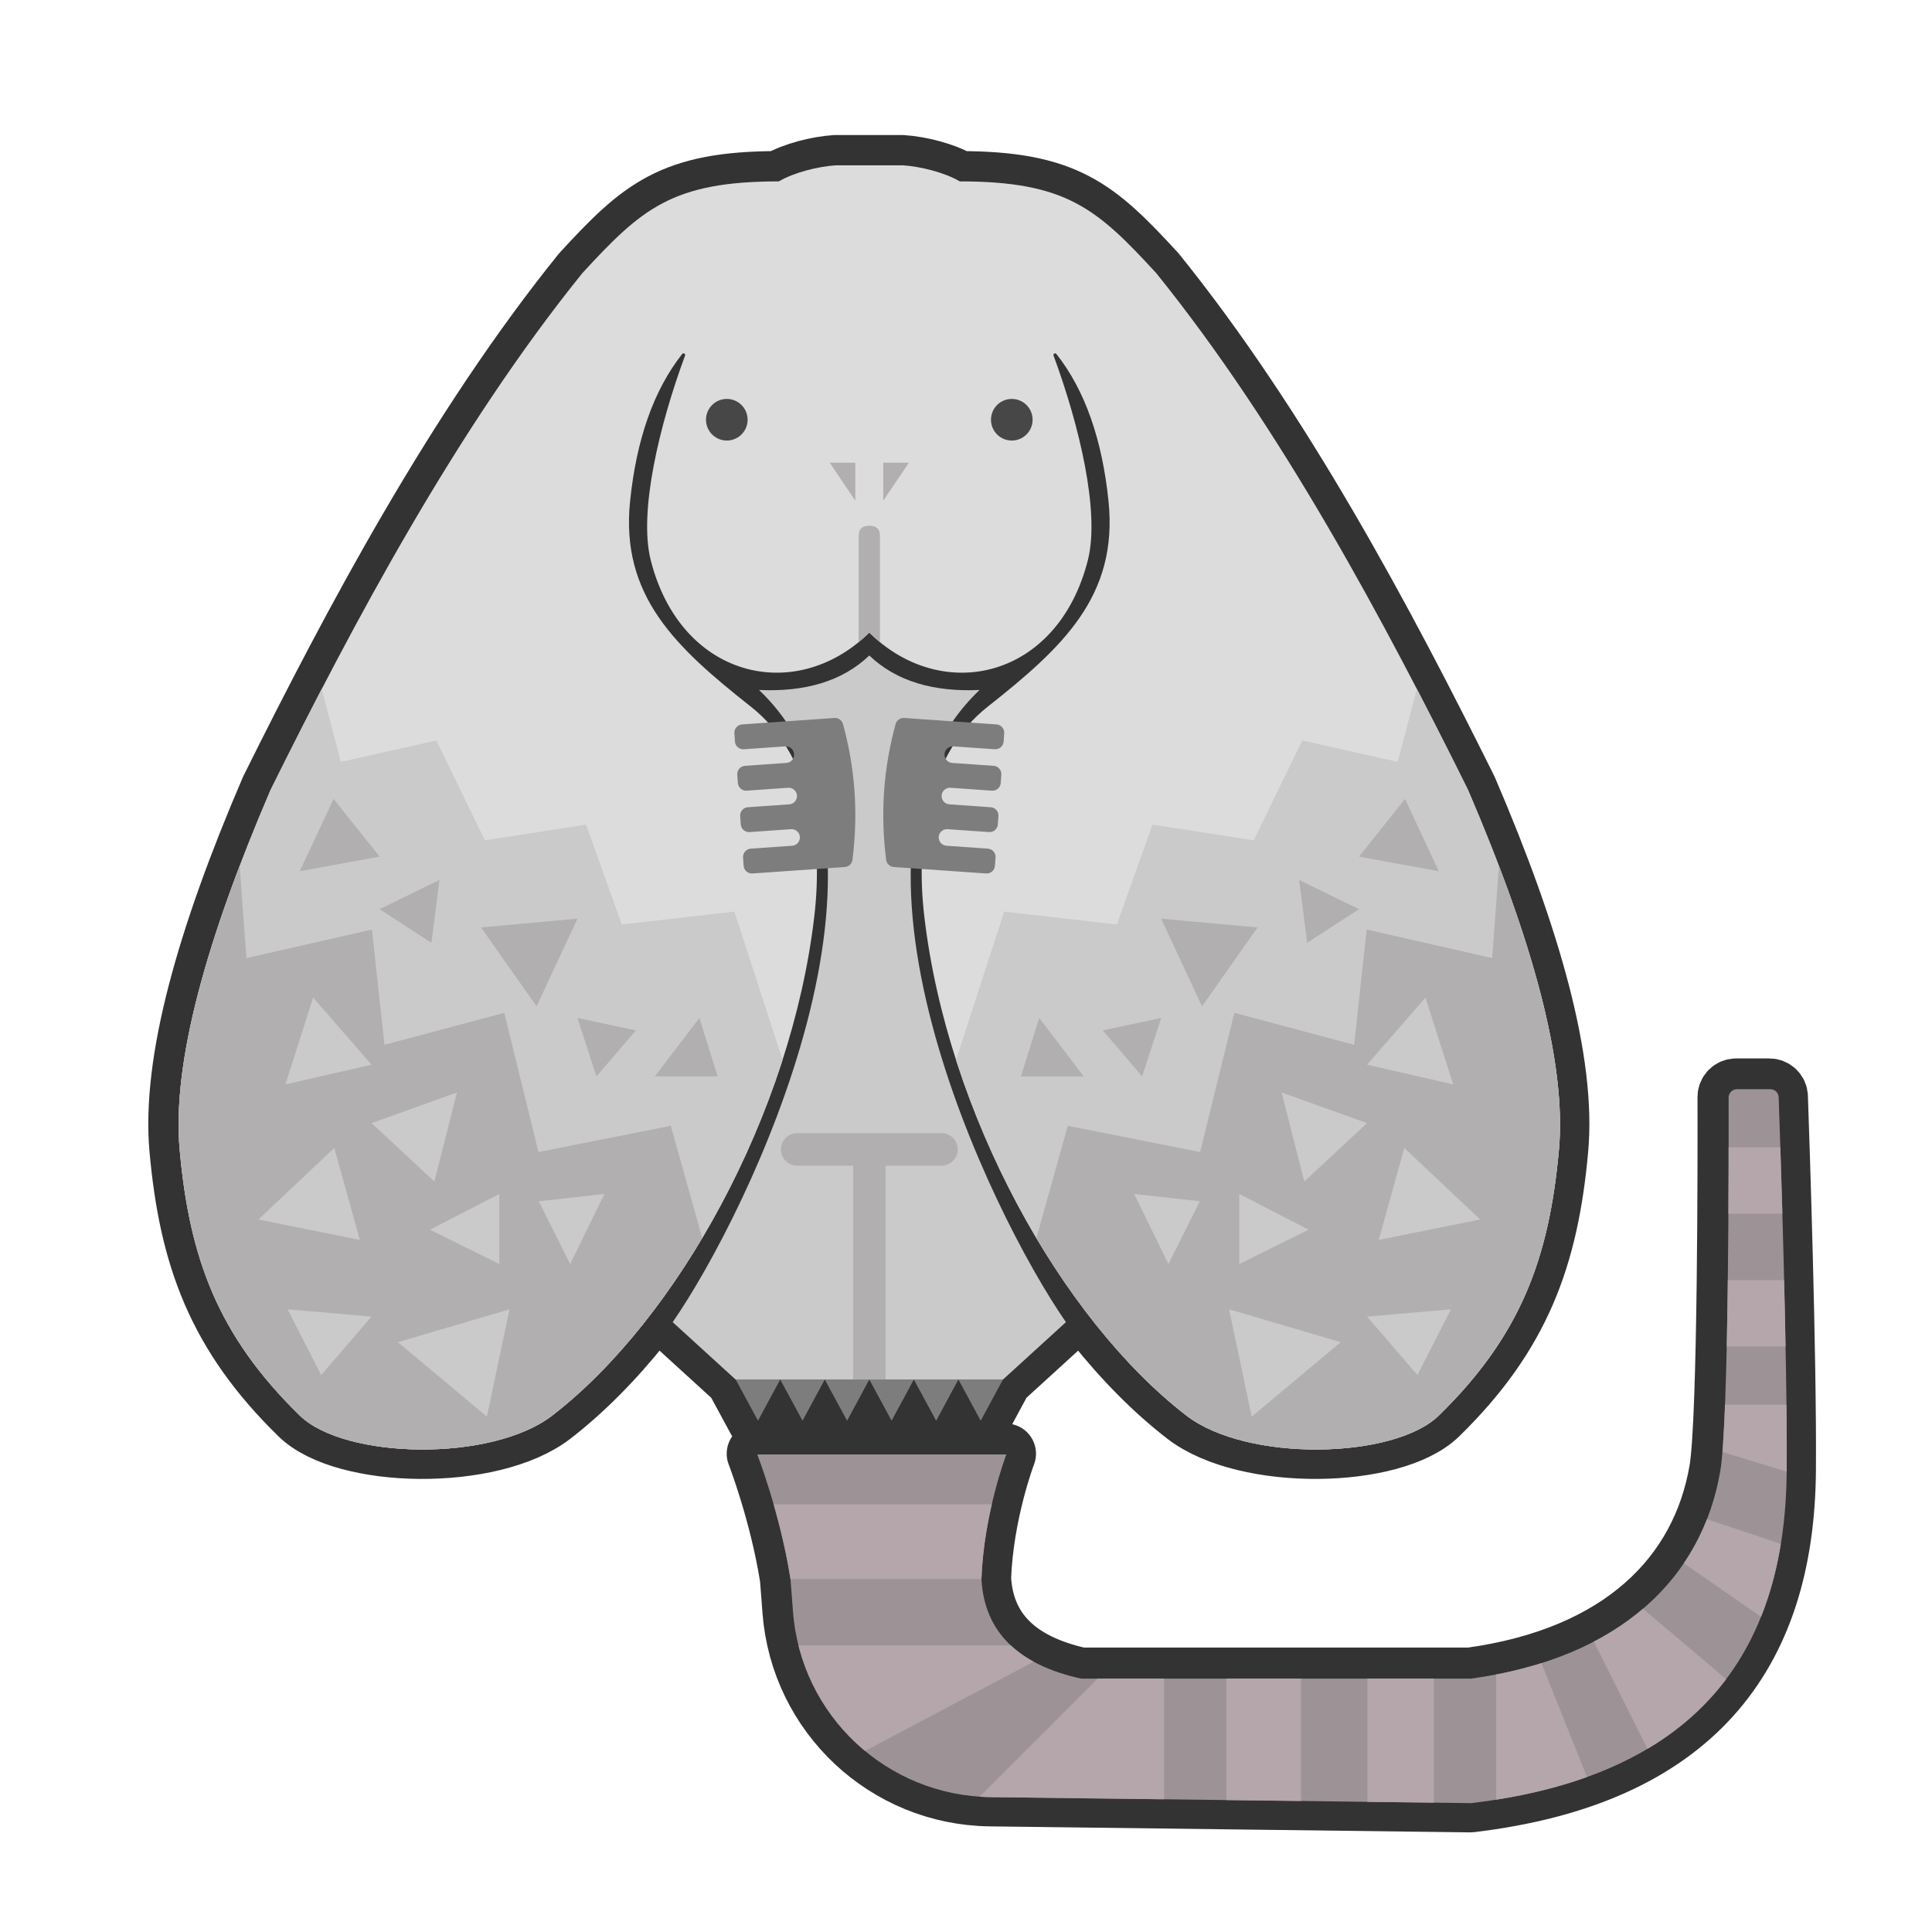 <?xml version="1.0" encoding="UTF-8" standalone="no"?>
<!DOCTYPE svg PUBLIC "-//W3C//DTD SVG 1.1//EN" "http://www.w3.org/Graphics/SVG/1.1/DTD/svg11.dtd">
<svg width="100%" height="100%" viewBox="0 0 256 256" version="1.1" xmlns="http://www.w3.org/2000/svg" xmlns:xlink="http://www.w3.org/1999/xlink" xml:space="preserve" xmlns:serif="http://www.serif.com/" style="fill-rule:evenodd;clip-rule:evenodd;stroke-linejoin:round;stroke-miterlimit:1.5;">
    <g transform="matrix(1.1,0,0,1.1,-9.655,-10.775)">
        <g transform="matrix(0.909,0,0,0.909,8.781,9.8)">
            <path d="M104.663,208.927L104.696,209.131C104.696,209.131 104.829,210.867 105.031,213.483C106.086,227.204 117.44,237.851 131.201,238.023C157.236,238.348 194.858,238.818 194.858,238.818C224.275,235.314 236.456,219.393 236.64,194.837C236.752,179.746 235.784,151.195 235.578,145.328C235.557,144.731 235.067,144.259 234.47,144.259C233.256,144.259 231.287,144.259 230.056,144.259C229.761,144.259 229.479,144.376 229.271,144.584C229.063,144.793 228.946,145.075 228.947,145.37C228.965,152.165 229.004,188.042 227.843,194.837C225.454,208.832 214.78,219.584 194.858,222.325L143.18,222.325C134.821,220.477 130.426,216.133 129.995,209.293L129.985,209.131C130.313,200.383 133.284,192.638 133.284,192.638L100.298,192.638C100.298,192.638 103.278,200.303 104.663,208.927ZM108.195,115.09C108.215,117.182 108.091,119.29 107.848,121.372C104.793,147.497 89.739,174.679 73.141,187.481C65.102,193.681 45.638,193.276 39.7,187.481C28.79,176.835 25.083,166.53 23.795,152.301C22.752,140.777 27.338,124.385 35.836,104.608C46.821,82.486 60.512,56.746 77.132,36.165C84.97,27.65 89.02,24.018 103.151,24.018C105.183,22.828 108.343,22.047 110.694,21.891L119.573,21.891C121.924,22.047 125.083,22.828 127.116,24.018C141.247,24.018 145.296,27.65 153.135,36.165C169.754,56.746 183.446,82.486 194.43,104.608C202.929,124.385 207.514,140.777 206.471,152.301C205.184,166.53 201.477,176.835 190.567,187.481C184.628,193.276 165.165,193.681 157.126,187.481C140.528,174.679 125.473,147.497 122.419,121.372C122.175,119.29 122.052,117.182 122.072,115.09L120.954,115.012L120.625,114.988C120.187,137.449 134.005,164.769 141.175,175.112L132.843,182.709L132.835,182.709L129.89,188.168L126.936,182.709L126.934,182.709L123.989,188.168L121.035,182.709L121.034,182.709L118.088,188.168L115.135,182.711L112.191,188.168L109.237,182.709L109.235,182.709L106.29,188.168L103.336,182.709L103.335,182.709L100.389,188.168L97.435,182.709L97.424,182.709L89.092,175.112C96.261,164.769 110.08,137.449 109.642,114.988L109.312,115.012L108.195,115.09ZM128.54,95.703C129.229,94.955 129.98,94.255 130.797,93.609C140.774,85.734 148.118,78.928 146.814,66.336C145.978,58.271 143.731,51.717 139.911,46.875C139.842,46.793 139.725,46.773 139.632,46.826C139.54,46.88 139.5,46.993 139.537,47.093C142.94,56.292 145.699,67.789 144.086,74.171C140.116,89.886 124.852,93.353 115.133,83.784L114.905,84.006C105.177,93.298 90.119,89.764 86.18,74.171C84.568,67.789 87.327,56.292 90.729,47.093C90.767,46.993 90.727,46.88 90.634,46.826C90.542,46.773 90.425,46.793 90.356,46.875C86.535,51.717 84.289,58.271 83.453,66.336C82.148,78.928 89.493,85.734 99.469,93.609C100.287,94.255 101.038,94.955 101.726,95.703L104.082,95.538C103.061,94.059 101.879,92.669 100.526,91.382C106.595,91.658 111.541,90.251 115.133,86.814C118.726,90.251 123.672,91.658 129.74,91.382C128.387,92.669 127.206,94.059 126.184,95.538L128.54,95.703Z" style="fill:rgb(51,51,51);stroke:rgb(51,51,51);stroke-width:8px;"/>
        </g>
        <g transform="matrix(1,0,0,1,3,0)">
            <path d="M100.97,199.814L101,200C101,200 101.121,201.579 101.304,203.958C102.264,216.437 112.591,226.12 125.106,226.276C148.784,226.572 183,227 183,227C209.754,223.813 220.833,209.333 221,187C221.102,173.275 220.222,147.308 220.035,141.973C220.015,141.43 219.57,141 219.026,141C217.923,141 216.131,141 215.012,141C214.744,141 214.487,141.107 214.298,141.296C214.109,141.486 214.003,141.743 214.003,142.011C214.02,148.191 214.055,180.82 213,187C210.827,199.728 201.119,209.507 183,212L136,212C128.398,210.319 124.401,206.368 124.009,200.147L124,200C124.298,192.044 127,185 127,185L97,185C97,185 99.71,191.971 100.97,199.814Z" style="fill:rgb(157,147,150);"/>
            <clipPath id="_clip1">
                <path d="M100.97,199.814L101,200C101,200 101.121,201.579 101.304,203.958C102.264,216.437 112.591,226.12 125.106,226.276C148.784,226.572 183,227 183,227C209.754,223.813 220.833,209.333 221,187C221.102,173.275 220.222,147.308 220.035,141.973C220.015,141.43 219.57,141 219.026,141C217.923,141 216.131,141 215.012,141C214.744,141 214.487,141.107 214.298,141.296C214.109,141.486 214.003,141.743 214.003,142.011C214.02,148.191 214.055,180.82 213,187C210.827,199.728 201.119,209.507 183,212L136,212C128.398,210.319 124.401,206.368 124.009,200.147L124,200C124.298,192.044 127,185 127,185L97,185C97,185 99.71,191.971 100.97,199.814Z"/>
            </clipPath>
            <g clip-path="url(#_clip1)">
                <path d="M178.5,229L178.5,209L170.5,209L170.5,229L178.5,229ZM162.5,229L162.5,209L153.5,209L153.5,229L162.5,229ZM186,209L186,229L199,229L191,209L186,209ZM146,209L146,229L121,229L141,209L146,209ZM100,208L134,208L100,226L100,208ZM197,206L205,222L216,214L203,203L197,206ZM209,192L224,197L220,206L207,197L209,192ZM128.443,191L96,191L96,200L128.443,200L128.443,191ZM211,179L224,179L224,188L211,184L211,179ZM128.443,178L96,178L96,184L128.443,184L128.443,178ZM223.5,164L210.5,164L210.5,172L223.5,172L223.5,164ZM223.5,148L210.5,148L210.5,156L223.5,156L223.5,148Z" style="fill:rgb(180,166,171);"/>
            </g>
        </g>
        <path d="M124.226,175.969L121.547,180.934L118.859,175.969L116.18,180.934L113.494,175.972L110.816,180.934L108.129,175.969L105.45,180.934L102.762,175.969L124.226,175.969ZM129.593,175.969L126.913,180.934L124.226,175.969L129.593,175.969ZM102.762,175.969L100.083,180.934L97.396,175.969L102.762,175.969Z" style="fill:rgb(125,125,125);"/>
        <path d="M113.493,88.755C110.225,91.881 105.727,93.161 100.208,92.91C120.184,111.908 98.995,155.808 89.808,169.06L97.386,175.97L129.599,175.97L137.177,169.06C127.99,155.808 106.801,111.908 126.777,92.91C121.258,93.161 116.76,91.881 113.493,88.755Z" style="fill:rgb(202,202,202);"/>
        <clipPath id="_clip2">
            <path d="M113.493,88.755C110.225,91.881 105.727,93.161 100.208,92.91C120.184,111.908 98.995,155.808 89.808,169.06L97.386,175.97L129.599,175.97L137.177,169.06C127.99,155.808 106.801,111.908 126.777,92.91C121.258,93.161 116.76,91.881 113.493,88.755Z"/>
        </clipPath>
        <g clip-path="url(#_clip2)">
            <path d="M104.798,146.751L122.187,146.751C123.015,146.751 123.687,147.423 123.687,148.251C123.687,149.079 123.015,149.751 122.187,149.751L114.993,149.751L114.993,177.1L114.993,177.105C114.991,177.743 114.589,178.288 114.025,178.503L114.007,178.51L113.989,178.516L113.97,178.522L113.952,178.528L113.934,178.534L113.916,178.54L113.897,178.545L113.867,178.553L113.842,178.559L113.813,178.566L113.795,178.57L113.776,178.573L113.758,178.577L113.739,178.58L113.721,178.583L113.702,178.586L113.683,178.588L113.665,178.59L113.646,178.592L113.627,178.594L113.608,178.596L113.589,178.597L113.57,178.598L113.55,178.599L113.531,178.6L113.512,178.6L113.493,178.6L113.473,178.6L113.454,178.6L113.435,178.599L113.415,178.598L113.396,178.597L113.369,178.595L113.339,178.592L113.312,178.589L113.283,178.586L113.264,178.583L113.246,178.58L113.227,178.577L113.209,178.573L113.19,178.57L113.172,178.566L113.154,178.562L113.136,178.557L113.118,178.553L113.1,178.548L113.082,178.543L113.064,178.538L113.047,178.533L113.029,178.527L113.012,178.521L112.994,178.515L112.977,178.509L112.96,178.503C112.396,178.288 111.995,177.743 111.993,177.105L111.993,177.1L111.993,149.751L104.798,149.751C103.97,149.751 103.298,149.079 103.298,148.251C103.298,147.423 103.97,146.751 104.798,146.751Z" style="fill:rgb(177,175,175);stroke:rgb(177,175,175);stroke-width:0.91px;stroke-miterlimit:2;"/>
        </g>
        <path d="M113.284,86.201C104.438,94.653 90.743,91.438 87.16,77.257C85.694,71.452 88.203,60.997 91.298,52.63C91.332,52.539 91.295,52.436 91.211,52.388C91.127,52.339 91.02,52.357 90.958,52.432C87.483,56.835 85.44,62.797 84.68,70.131C83.493,81.583 90.173,87.773 99.246,94.936C106.332,100.529 107.98,110.667 106.867,120.185C104.089,143.945 90.397,168.667 75.301,180.31C67.99,185.949 50.288,185.58 44.887,180.31C34.965,170.628 31.594,161.255 30.423,148.315C29.474,137.834 33.644,122.925 41.374,104.939C51.364,84.819 63.816,61.409 78.931,42.691C86.06,34.947 89.743,31.644 102.595,31.644C104.443,30.561 107.317,29.851 109.455,29.709L117.53,29.709C119.668,29.851 122.542,30.561 124.391,31.644C137.242,31.644 140.925,34.947 148.054,42.691C163.169,61.409 175.622,84.819 185.611,104.939C193.341,122.925 197.511,137.834 196.563,148.315C195.391,161.255 192.02,170.628 182.098,180.31C176.697,185.58 158.995,185.949 151.684,180.31C136.588,168.667 122.896,143.945 120.118,120.185C119.005,110.667 120.653,100.529 127.739,94.936C136.812,87.773 143.492,81.583 142.305,70.131C141.545,62.797 139.502,56.835 136.027,52.432C135.965,52.357 135.858,52.339 135.774,52.388C135.69,52.436 135.653,52.539 135.687,52.63C138.782,60.997 141.291,71.452 139.825,77.257C136.214,91.549 122.331,94.703 113.493,86L113.284,86.201Z" style="fill:rgb(220,220,220);"/>
        <clipPath id="_clip3">
            <path d="M113.284,86.201C104.438,94.653 90.743,91.438 87.16,77.257C85.694,71.452 88.203,60.997 91.298,52.63C91.332,52.539 91.295,52.436 91.211,52.388C91.127,52.339 91.02,52.357 90.958,52.432C87.483,56.835 85.44,62.797 84.68,70.131C83.493,81.583 90.173,87.773 99.246,94.936C106.332,100.529 107.98,110.667 106.867,120.185C104.089,143.945 90.397,168.667 75.301,180.31C67.99,185.949 50.288,185.58 44.887,180.31C34.965,170.628 31.594,161.255 30.423,148.315C29.474,137.834 33.644,122.925 41.374,104.939C51.364,84.819 63.816,61.409 78.931,42.691C86.06,34.947 89.743,31.644 102.595,31.644C104.443,30.561 107.317,29.851 109.455,29.709L117.53,29.709C119.668,29.851 122.542,30.561 124.391,31.644C137.242,31.644 140.925,34.947 148.054,42.691C163.169,61.409 175.622,84.819 185.611,104.939C193.341,122.925 197.511,137.834 196.563,148.315C195.391,161.255 192.02,170.628 182.098,180.31C176.697,185.58 158.995,185.949 151.684,180.31C136.588,168.667 122.896,143.945 120.118,120.185C119.005,110.667 120.653,100.529 127.739,94.936C136.812,87.773 143.492,81.583 142.305,70.131C141.545,62.797 139.502,56.835 136.027,52.432C135.965,52.357 135.858,52.339 135.774,52.388C135.69,52.436 135.653,52.539 135.687,52.63C138.782,60.997 141.291,71.452 139.825,77.257C136.214,91.549 122.331,94.703 113.493,86L113.284,86.201Z"/>
        </clipPath>
        <g clip-path="url(#_clip3)">
            <g transform="matrix(-1,0,0,1,226.985,0)">
                <path d="M46.74,89.716L49.832,101.569L61.341,98.993L67.182,111.017L79.379,109.128L83.673,121.153L97.244,119.607L104.662,142.454L71.569,203.94L9.677,161.835L46.74,89.716Z" style="fill:rgb(202,202,202);"/>
                <clipPath id="_clip4">
                    <path d="M46.74,89.716L49.832,101.569L61.341,98.993L67.182,111.017L79.379,109.128L83.673,121.153L97.244,119.607L104.662,142.454L71.569,203.94L9.677,161.835L46.74,89.716Z"/>
                </clipPath>
                <g clip-path="url(#_clip4)">
                    <path d="M78.337,132.42L80.623,139.456L85.373,133.915L78.337,132.42ZM93.025,132.42L87.66,139.456L95.224,139.456L93.025,132.42ZM66.727,121.514L78.337,120.458L73.411,131.013L66.727,121.514ZM54.501,119.315L61.713,115.797L60.746,123.361L54.501,119.315ZM48.96,106.034L44.887,114.741L54.501,112.982L48.96,106.034Z" style="fill:rgb(177,175,175);"/>
                </g>
            </g>
            <g transform="matrix(-1,0,0,1,226.985,0)">
                <path d="M37.085,106.517L38.46,125.207L53.577,121.771L55.088,135.651L69.518,131.803L73.641,148.57L89.583,145.409L94.118,161.625L66.518,198.295L8.372,163.029L37.085,106.517Z" style="fill:rgb(177,175,175);"/>
                <clipPath id="_clip5">
                    <path d="M37.085,106.517L38.46,125.207L53.577,121.771L55.088,135.651L69.518,131.803L73.641,148.57L89.583,145.409L94.118,161.625L66.518,198.295L8.372,163.029L37.085,106.517Z"/>
                </clipPath>
                <g clip-path="url(#_clip5)">
                    <path d="M56.7,171.471L70.157,167.513L67.43,180.442L56.7,171.471ZM43.419,167.513L53.534,168.393L47.465,175.429L43.419,167.513ZM73.675,154.496L81.591,153.617L77.457,162.06L73.675,154.496ZM60.57,157.926L68.926,153.617L68.926,162.06L60.57,157.926ZM49.048,148.076L39.901,156.695L52.127,159.158L49.048,148.076ZM53.534,145.085L63.824,141.391L61.098,152.121L53.534,145.085ZM46.497,129.957L43.155,140.424L53.534,138.049L46.497,129.957Z" style="fill:rgb(202,202,202);"/>
                </g>
            </g>
            <path d="M46.74,89.716L49.832,101.569L61.341,98.993L67.182,111.017L79.379,109.128L83.673,121.153L97.244,119.607L104.662,142.454L71.569,203.94L9.677,161.835L46.74,89.716Z" style="fill:rgb(202,202,202);"/>
            <clipPath id="_clip6">
                <path d="M46.74,89.716L49.832,101.569L61.341,98.993L67.182,111.017L79.379,109.128L83.673,121.153L97.244,119.607L104.662,142.454L71.569,203.94L9.677,161.835L46.74,89.716Z"/>
            </clipPath>
            <g clip-path="url(#_clip6)">
                <path d="M78.337,132.42L80.623,139.456L85.373,133.915L78.337,132.42ZM93.025,132.42L87.66,139.456L95.224,139.456L93.025,132.42ZM66.727,121.514L78.337,120.458L73.411,131.013L66.727,121.514ZM54.501,119.315L61.713,115.797L60.746,123.361L54.501,119.315ZM48.96,106.034L44.887,114.741L54.501,112.982L48.96,106.034Z" style="fill:rgb(177,175,175);"/>
            </g>
            <path d="M37.085,106.517L38.46,125.207L53.577,121.771L55.088,135.651L69.518,131.803L73.641,148.57L89.583,145.409L94.118,161.625L66.518,198.295L8.372,163.029L37.085,106.517Z" style="fill:rgb(177,175,175);"/>
            <clipPath id="_clip7">
                <path d="M37.085,106.517L38.46,125.207L53.577,121.771L55.088,135.651L69.518,131.803L73.641,148.57L89.583,145.409L94.118,161.625L66.518,198.295L8.372,163.029L37.085,106.517Z"/>
            </clipPath>
            <g clip-path="url(#_clip7)">
                <path d="M56.7,171.471L70.157,167.513L67.43,180.442L56.7,171.471ZM43.419,167.513L53.534,168.393L47.465,175.429L43.419,167.513ZM73.675,154.496L81.591,153.617L77.457,162.06L73.675,154.496ZM60.57,157.926L68.926,153.617L68.926,162.06L60.57,157.926ZM49.048,148.076L39.901,156.695L52.127,159.158L49.048,148.076ZM53.534,145.085L63.824,141.391L61.098,152.121L53.534,145.085ZM46.497,129.957L43.155,140.424L53.534,138.049L46.497,129.957Z" style="fill:rgb(202,202,202);"/>
            </g>
            <path d="M115.176,65.535L118.258,65.535L115.176,70.108L115.176,65.535ZM111.809,65.535L108.727,65.535L111.809,70.108L111.809,65.535Z" style="fill:rgb(177,175,175);"/>
            <path d="M96.328,57.849C97.712,57.849 98.835,58.972 98.835,60.356C98.835,61.739 97.712,62.863 96.328,62.863C94.945,62.863 93.821,61.739 93.821,60.356C93.821,58.972 94.945,57.849 96.328,57.849ZM130.657,57.849C129.273,57.849 128.15,58.972 128.15,60.356C128.15,61.739 129.273,62.863 130.657,62.863C132.04,62.863 133.164,61.739 133.164,60.356C133.164,58.972 132.04,57.849 130.657,57.849Z" style="fill:rgb(72,71,71);"/>
            <path d="M112.21,88.755L112.21,74.411C112.21,73.41 112.732,73.129 113.493,73.129L113.501,73.129C114.257,73.131 114.775,73.414 114.775,74.411L114.775,88.755L112.21,88.755Z" style="fill:rgb(177,175,175);"/>
        </g>
        <path d="M97.24,98.126C97.201,97.575 97.617,97.097 98.168,97.058C100.642,96.885 107.027,96.439 109.289,96.281C109.762,96.247 110.194,96.552 110.322,97.009C111.721,102.107 112.206,107.524 111.463,113.368C111.402,113.84 111.017,114.203 110.542,114.236C108.28,114.395 101.897,114.841 99.423,115.014C98.872,115.053 98.394,114.638 98.356,114.087C98.333,113.766 98.309,113.41 98.286,113.089C98.248,112.538 98.663,112.06 99.214,112.022C100.541,111.929 102.874,111.766 104.202,111.673C104.466,111.654 104.713,111.532 104.887,111.331C105.061,111.131 105.148,110.87 105.129,110.606C105.111,110.341 104.988,110.095 104.788,109.921C104.588,109.747 104.327,109.659 104.062,109.678C102.735,109.771 100.402,109.934 99.074,110.027C98.523,110.065 98.046,109.65 98.007,109.099C97.985,108.778 97.96,108.422 97.937,108.101C97.899,107.55 98.314,107.072 98.865,107.034C100.192,106.941 102.526,106.778 103.853,106.685C104.117,106.667 104.364,106.544 104.538,106.344C104.712,106.144 104.799,105.882 104.781,105.618C104.762,105.353 104.639,105.107 104.439,104.933C104.239,104.759 103.978,104.672 103.713,104.69C102.386,104.783 100.053,104.946 98.726,105.039C98.175,105.077 97.697,104.662 97.658,104.111C97.636,103.79 97.611,103.434 97.588,103.113C97.55,102.562 97.965,102.085 98.516,102.046C99.844,101.953 102.177,101.79 103.504,101.697C103.769,101.679 104.015,101.556 104.189,101.356C104.363,101.156 104.45,100.895 104.432,100.63C104.413,100.365 104.291,100.119 104.09,99.945C103.89,99.771 103.629,99.684 103.365,99.702C102.037,99.795 99.704,99.958 98.377,100.051C97.826,100.09 97.348,99.674 97.309,99.123C97.287,98.802 97.262,98.447 97.24,98.126ZM129.745,98.126C129.784,97.575 129.369,97.097 128.818,97.058C126.343,96.885 119.958,96.439 117.696,96.281C117.223,96.247 116.791,96.552 116.663,97.009C115.265,102.107 114.78,107.524 115.522,113.368C115.583,113.84 115.968,114.203 116.443,114.236C118.705,114.395 125.088,114.841 127.562,115.014C128.113,115.053 128.591,114.638 128.629,114.087C128.652,113.766 128.677,113.41 128.699,113.089C128.738,112.538 128.322,112.06 127.771,112.022C126.444,111.929 124.111,111.766 122.783,111.673C122.519,111.654 122.272,111.532 122.098,111.331C121.924,111.131 121.837,110.87 121.856,110.606C121.874,110.341 121.997,110.095 122.197,109.921C122.397,109.747 122.658,109.659 122.923,109.678C124.25,109.771 126.583,109.934 127.911,110.027C128.462,110.065 128.94,109.65 128.978,109.099C129,108.778 129.025,108.422 129.048,108.101C129.086,107.55 128.671,107.072 128.12,107.034C126.793,106.941 124.459,106.778 123.132,106.685C122.868,106.667 122.621,106.544 122.447,106.344C122.273,106.144 122.186,105.882 122.204,105.618C122.223,105.353 122.346,105.107 122.546,104.933C122.746,104.759 123.007,104.672 123.272,104.69C124.599,104.783 126.932,104.946 128.26,105.039C128.81,105.077 129.288,104.662 129.327,104.111C129.349,103.79 129.374,103.434 129.397,103.113C129.435,102.562 129.02,102.085 128.469,102.046C127.141,101.953 124.808,101.79 123.481,101.697C123.216,101.679 122.97,101.556 122.796,101.356C122.622,101.156 122.535,100.895 122.553,100.63C122.572,100.365 122.694,100.119 122.895,99.945C123.095,99.771 123.356,99.684 123.62,99.702C124.948,99.795 127.281,99.958 128.608,100.051C129.159,100.09 129.637,99.674 129.676,99.123C129.698,98.802 129.723,98.447 129.745,98.126Z" style="fill:rgb(125,125,125);"/>
    </g>
</svg>
